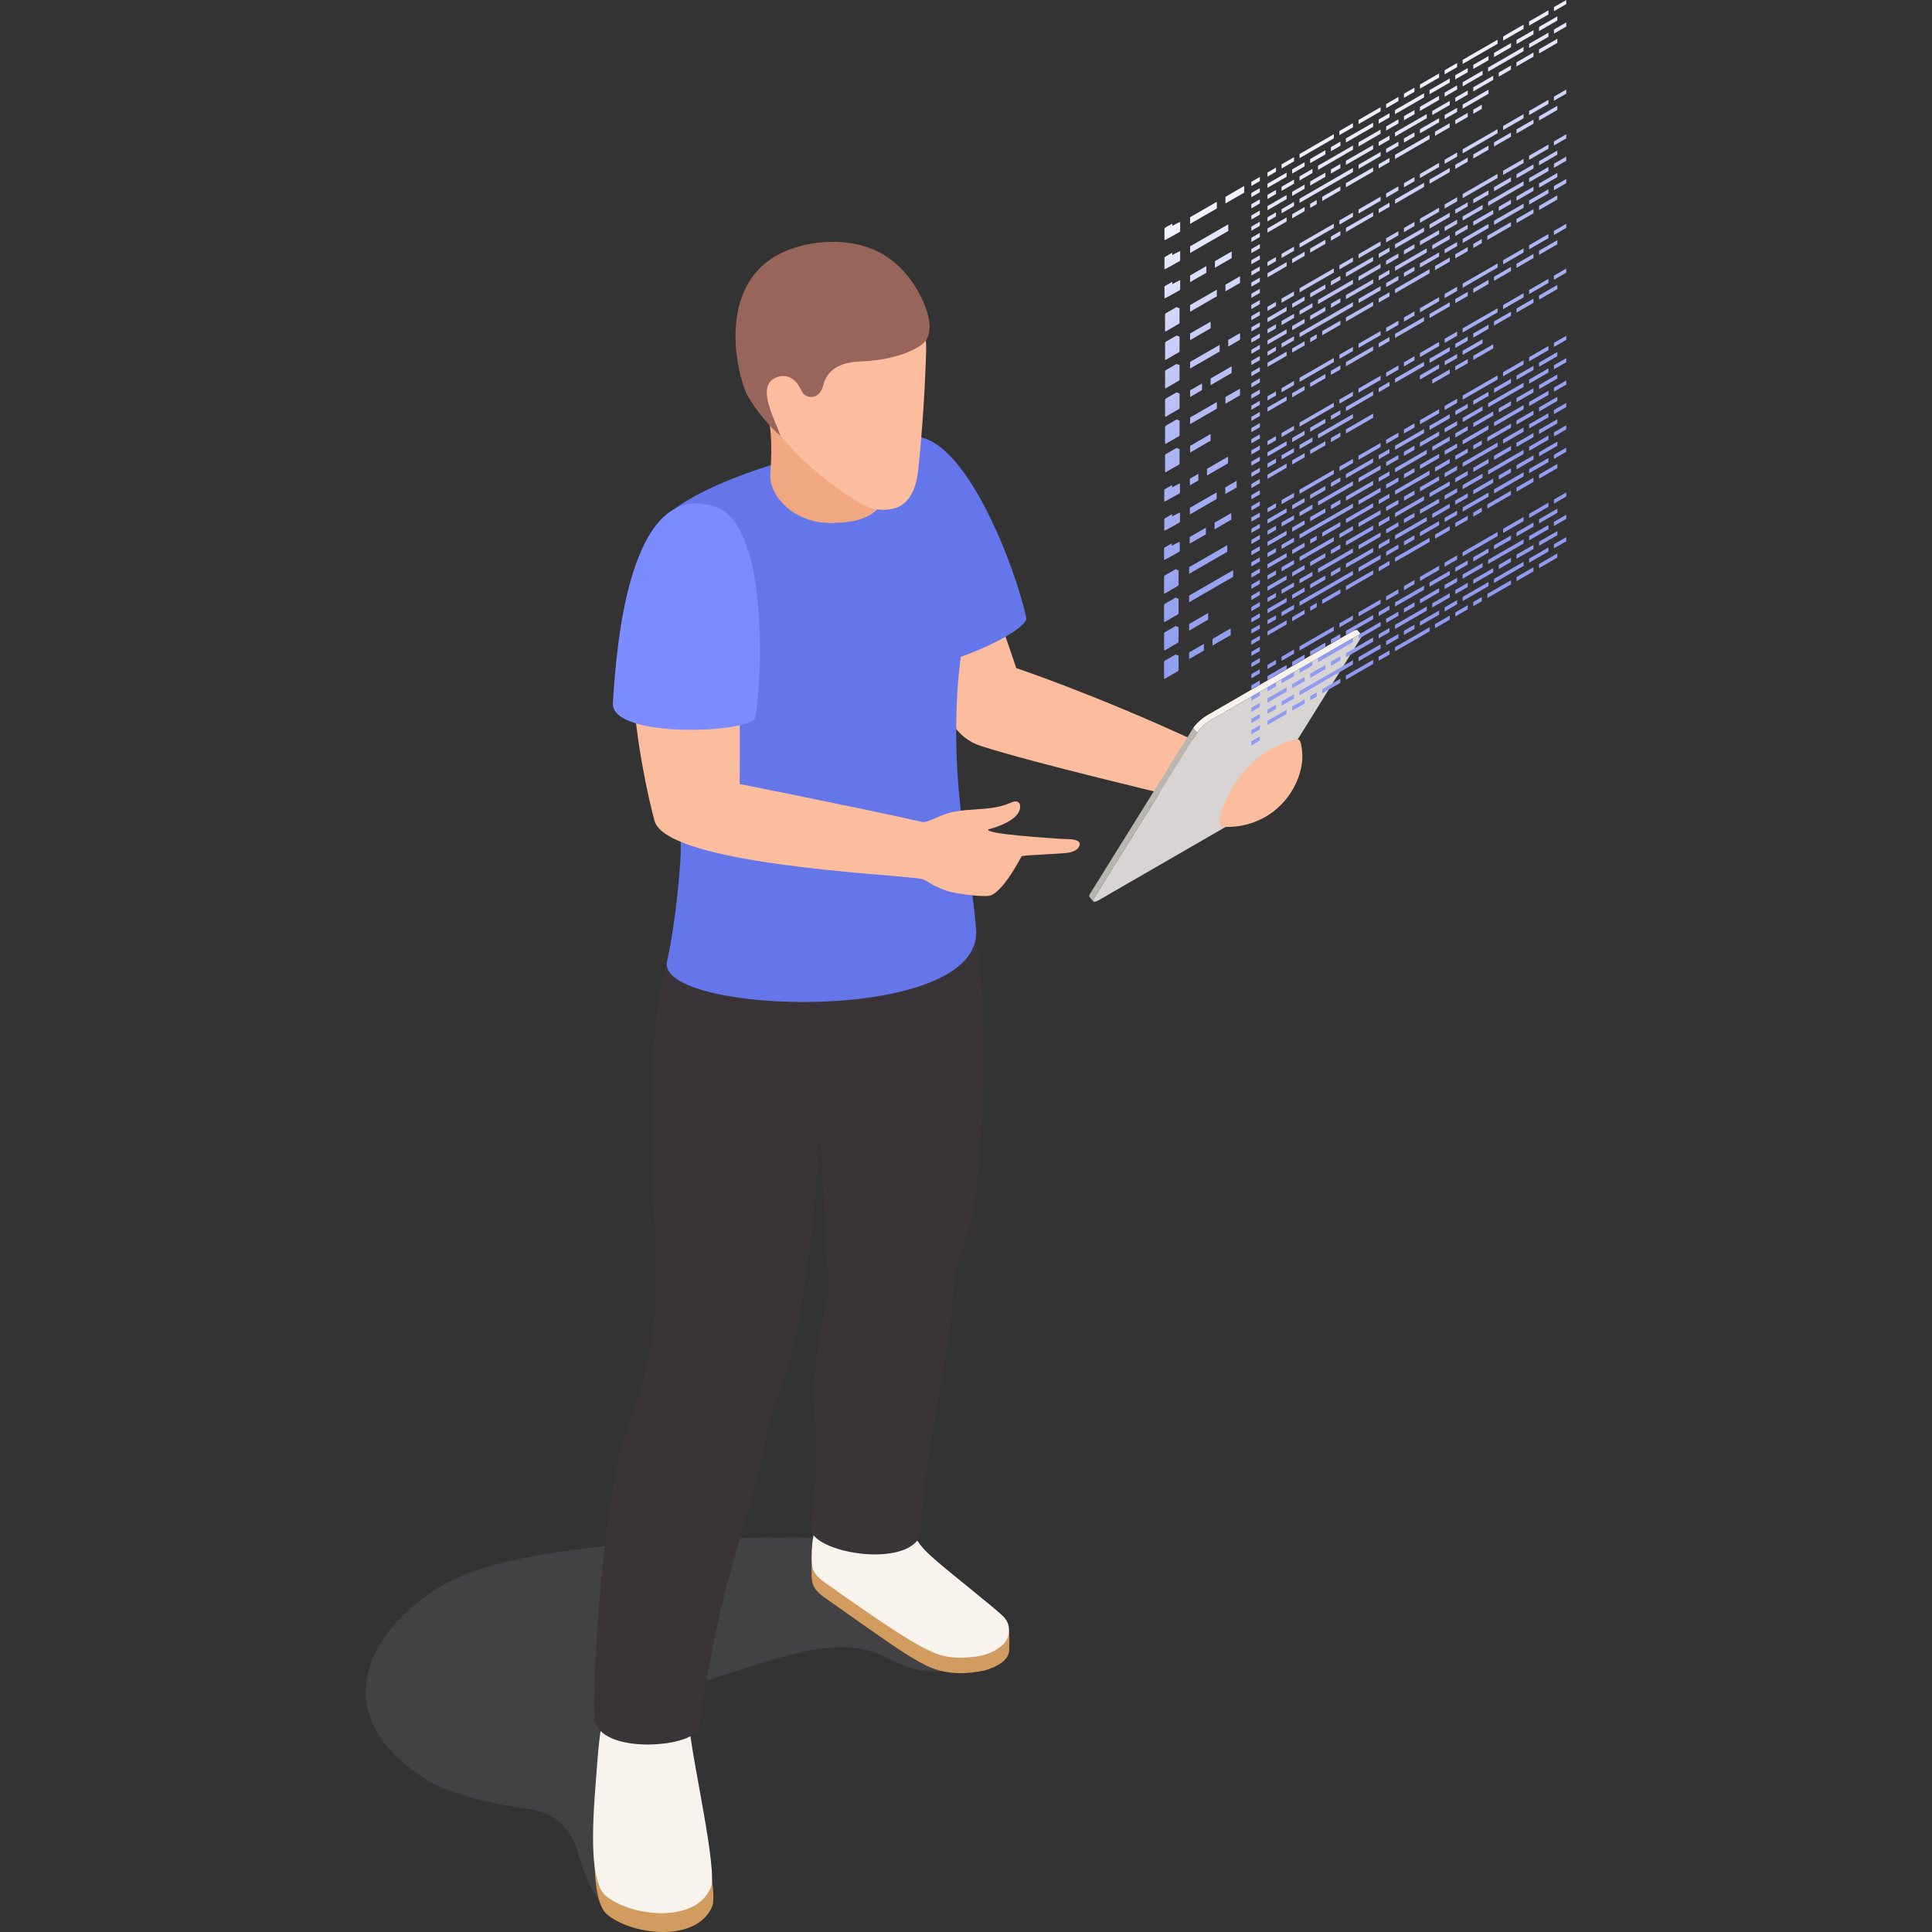 <?xml version="1.0" encoding="UTF-8"?>
<!DOCTYPE svg PUBLIC "-//W3C//DTD SVG 1.1//EN" "http://www.w3.org/Graphics/SVG/1.1/DTD/svg11.dtd">
<!-- Creator: CorelDRAW -->
<svg xmlns="http://www.w3.org/2000/svg" xml:space="preserve" width="10in" height="10in" version="1.1" style="shape-rendering:geometricPrecision; text-rendering:geometricPrecision; image-rendering:optimizeQuality; fill-rule:evenodd; clip-rule:evenodd"
viewBox="0 0 10000 10000"
 xmlns:xlink="http://www.w3.org/1999/xlink"
 xmlns:xodm="http://www.corel.com/coreldraw/odm/2003">
 <rect x="0" y="0" width="10000" height="10000" fill="#333333" stroke="none"/>
 <defs>
  <style type="text/css">
   <![CDATA[
    .fil5 {fill:#3A3338;fill-rule:nonzero}
    .fil1 {fill:#6575EA;fill-rule:nonzero}
    .fil10 {fill:#98655B;fill-rule:nonzero}
    .fil7 {fill:#B9B5B1;fill-rule:nonzero}
    .fil3 {fill:#D29C5F;fill-rule:nonzero}
    .fil8 {fill:#D8D4D3;fill-rule:nonzero}
    .fil6 {fill:#F1A782;fill-rule:nonzero}
    .fil4 {fill:#F8F3ED;fill-rule:nonzero}
    .fil0 {fill:#FBBD9E;fill-rule:nonzero}
    .fil2 {fill:#646069;fill-rule:nonzero;fill-opacity:0.302}
    .fil9 {fill:url(#id0);fill-rule:nonzero}
    .fil11 {fill:url(#id1);fill-rule:nonzero}
   ]]>
  </style>
  <linearGradient id="id0" gradientUnits="userSpaceOnUse" x1="3146.98" y1="828.6" x2="2953.17" y2="-74.7">
   <stop offset="0" style="stop-opacity:1; stop-color:#7A8CFF"/>
   <stop offset="0.051" style="stop-opacity:1; stop-color:#788AFD"/>
   <stop offset="0.58" style="stop-opacity:1; stop-color:#6A7AEF"/>
   <stop offset="1" style="stop-opacity:1; stop-color:#6575EA"/>
  </linearGradient>
  <linearGradient id="id1" gradientUnits="userSpaceOnUse" x1="6447.25" y1="786.47" x2="7795.82" y2="3034.09">
   <stop offset="0" style="stop-opacity:1; stop-color:white"/>
   <stop offset="0.102" style="stop-opacity:1; stop-color:#E6E9FC"/>
   <stop offset="0.259" style="stop-opacity:1; stop-color:#C7CDF7"/>
   <stop offset="0.42" style="stop-opacity:1; stop-color:#AEB7F4"/>
   <stop offset="0.6" style="stop-opacity:1; stop-color:#9DA7F2"/>
   <stop offset="0.78" style="stop-opacity:1; stop-color:#929EF0"/>
   <stop offset="1" style="stop-opacity:1; stop-color:#8F9BF0"/>
  </linearGradient>
 </defs>
 <g id="Layer_x0020_1">
  <g id="_315">
   <path class="fil0" d="M6209.35 3845.36c-530.08,-247.12 -948.92,-387.16 -948.92,-387.16 0,0 -191.18,-572.13 -329.05,-877.14 -62.06,59.21 -377.81,399.52 -382.19,401.77 117.57,326.93 294.56,626.76 381.63,764.54 33.72,53.39 84.06,93.74 144.2,113.07 285.56,92.17 973.43,252.51 1100.98,285.34 171.22,44 188.33,-228.17 33.34,-300.42z"/>
   <path class="fil1" d="M5311.87 3197.58c17.63,81.93 -655.17,379.85 -713.28,201.96 -93.83,-287.34 -349.52,-1121.2 124.41,-1140.23 271.62,-10.91 532.12,674.07 588.87,938.26z"/>
   <g id="_315_1_">
    <path class="fil2" d="M4485.44 7977.7c-158.34,-35.3 -1586.38,-44.94 -2105,182.72 -393.65,172.83 -778.9,674.96 -168.58,1053.45 126.87,78.67 339.84,124.2 533.82,150.36 116.63,15.72 210.5,100.37 241.93,213.86 132.61,478.73 340.65,324.89 340.65,324.89 20.47,-91.7 18.98,-1052.09 90.81,-1112.79 43.16,-36.66 555.95,-192.07 610.02,-208 524.69,-154.39 546.27,55.3 771.17,67.11 52.5,2.72 107.67,2.25 153.84,2.59 46.43,0.47 73.82,-51.56 46.85,-89.45 -130.06,-182.64 -275.36,-531.15 -515.52,-584.75z"/>
    <g>
     <g>
      <path class="fil3" d="M5207.12 8406.65c-58.66,-58.66 -170.15,-136.98 -285.77,-208.8 -73.14,3.14 -165.1,-9.09 -242.19,-18.22 -157.45,-18.56 -340.94,-51.14 -471.09,-151.04 -4.84,29.77 -7.09,61.71 -7.09,93.15 0,62.95 -4.37,96.54 65.2,145.77 350.16,248.14 399.85,280.63 463.78,317.92 72.38,42.26 168.33,102.96 369.06,60.23 119.02,-37.55 127,-84.61 124.88,-121.14 -1.15,-19.54 6.96,-94.17 -16.78,-117.87z"/>
      <path class="fil4" d="M5189.96 8363.5c-60.78,-56.41 -242.74,-198.35 -340.86,-282.75 -52.5,-45.19 -95.99,-84.95 -123.73,-148.36 -2.04,-4.72 -3.82,-9 -5.19,-13.04 -35.63,-100.58 -311.63,-139.78 -440.88,-83.3 -60.7,26.5 -78.24,126.53 -78.24,220.28 0,62.94 3.27,88.9 72.84,138.13 350.16,248.14 444.71,302.29 510.42,336.23 63.37,32.7 130.02,63.93 274.98,42.47 49.23,-7.18 97.22,-27.44 133.16,-61.8 31.77,-30.2 49.19,-99.77 -2.5,-147.85z"/>
     </g>
     <g>
      <path class="fil3" d="M3145.28 9912c137.87,108.44 463.44,141.06 541.33,-44.85 36.32,-86.44 -106.78,-651.35 -121.05,-815 -4.04,-46.76 -11.13,-129.12 -11.13,-129.12 -13.17,-15.5 -62.06,-24.93 -80.78,-32.71 -80.11,-33.26 -220.36,7.78 -307.13,7.78 -44.17,0 -65.63,296.47 -67.66,325.91 -12.57,180.05 -61,603.48 46.43,688z"/>
      <path class="fil4" d="M3137.76 9814.77c137.87,108.44 463.44,141.06 541.34,-44.85 36.19,-86.44 -94.3,-650.67 -108.57,-814.41 -4.04,-46.76 -11.13,-129.12 -11.13,-129.12 -13.17,-15.5 -74.63,-25.61 -93.4,-33.39 -80.11,-33.26 -220.36,7.77 -307.13,7.77 -44.17,0 -65.62,296.47 -67.66,325.91 -12.44,180.26 -60.87,603.56 46.55,688.09z"/>
     </g>
     <path class="fil5" d="M3625.5 4730.1c-346.04,150.36 -234.08,1336.89 -233.53,1853.25 0.13,97.91 0,195.89 -10.45,293.2 -18.31,170.71 -68,336.02 -129.33,495.81 -116.97,304.12 -184.08,1194.94 -175,1519.61 13.59,198.23 543.72,155.07 541,41.46 122.16,-803.96 226.43,-945.1 329.6,-1407.22 17.54,-78.79 30.58,-158.69 54.28,-235.91 21.92,-71.48 52.92,-139.91 75.52,-211.27 45.53,-143.73 64.6,-276.89 86.65,-425.93 47.11,-318.73 63.93,-536.5 80.7,-805.44l43.83 834.2c-24.3,100.03 -46.42,242.61 -62.35,344.21 -29.01,184.3 5.18,402.79 -4.37,589 -7.78,151.04 -26.97,275.11 -25.28,297.79 8.88,123.26 487.4,206.34 565.51,37.76 31.35,-423.9 62.61,-496.95 139.91,-975.47 13.17,-81.38 30.46,-215.22 33.05,-297.58 4.5,-139.36 74.84,-265.21 100.37,-400.96 72.17,-385.37 104.61,-1610.76 -93.15,-1660.2 -329.48,-82.15 -1016.46,-16.86 -1316.96,113.7z"/>
    </g>
    <path class="fil1" d="M5052.26 4808.21c-30.58,-370.42 -133.28,-707.2 -94.42,-1264.64 23.02,-330.41 187.99,-976.57 -93.27,-1196.08 -191.18,-149 -328.71,-62.61 -518.19,-27.44 -480.56,89.45 -867.12,273.07 -937.8,397.94 -161.15,284.87 25.74,874.21 108.22,1546.37 7.86,64.39 8.88,128.99 4.37,193.72 -8.67,123.6 -28.33,336.57 -68.77,518.66 -61.25,275.62 1641.56,335.85 1599.85,-168.54z"/>
    <g>
     <g>
      <g>
       <path class="fil6" d="M4543.42 2256.64c-204.65,-25.53 -419.74,-117.66 -598.89,-197.46 65.28,139.7 45.41,321.06 42.69,402.78 -3.48,107.42 123.73,245.33 311.08,245.33 223.76,0 297.24,-90.13 272.43,-198.35 -18.86,-82.61 -23.83,-167.35 -27.31,-252.3z"/>
      </g>
     </g>
    </g>
   </g>
   <path class="fil0" d="M5563.95 4347.45c-23.49,-5.86 -56.96,-4.29 -70.68,-5.39 -49.36,-3.95 -402.11,-24.51 -376.92,-49.57 50.46,-12.49 147.56,-47.32 161.96,-102.7 3.27,-12.57 3.95,-28.07 -6.07,-36.53 -12.23,-10.32 -30.67,-2.93 -45.41,3.48 -111.92,49.1 -246.91,16.52 -358.48,66.3 -32.24,14.4 -59.21,27.1 -88.01,32.92 -286.36,-65.75 -951.85,-198.02 -951.85,-198.02 0,0 7.31,-901.31 -26.29,-1145.7 -45.41,-329.39 -317.58,-295.11 -361.54,-234.89 -314.1,430.99 -114.3,1341.39 -53.39,1569.73 60.91,228.47 1232.35,277.57 1380.13,301.61 22.04,3.61 50.24,26.97 71.02,36.74 21.58,10.11 43.62,19.33 66.3,26.85 36.65,12.23 197.8,36.19 228.34,20.56 72.04,-36.74 154.18,-200.69 154.18,-200.69 18.78,-7.85 217.56,-11.46 250.6,-20.22 17.2,-4.59 35.63,-11.13 45.06,-26.17 14.1,-22.55 1.4,-33.26 -18.94,-38.31z"/>
   <g>
    <path class="fil7" d="M6175.97 3767.93l-533.48 857.35c-5.06,8.2 -6.2,13.72 -3.95,16.39l20.22 24.04c-2.25,-2.72 -1.11,-8.2 3.95,-16.4l533.35 -857.22 -20.09 -24.17z"/>
    <path class="fil4" d="M7026.9 3262.52c-3.27,-3.82 -13.51,-1.78 -28.88,6.84 -2.04,1.1 -748.44,432.09 -748.44,432.09 -9.43,5.39 -19.45,12.49 -29.22,20.35 -18.65,14.95 -35.98,32.58 -44.39,46.09l20.22 24.04c8.41,-13.51 25.61,-31.13 44.39,-46.09 9.69,-7.77 19.79,-14.82 29.22,-20.34l746.45 -430.99c17.54,-9.77 27.78,-11.81 31.01,-7.98l-20.35 -24z"/>
    <path class="fil8" d="M7016.11 3294.68l-746.45 430.99c-27.52,15.97 -60.78,45.96 -73.48,66.43l-533.35 857.22c-12.7,20.56 -0.55,24.3 26.97,8.41l746.45 -430.99c27.52,-15.84 60.78,-45.96 73.48,-66.43l533.35 -857.35c12.83,-20.43 0.68,-24.25 -26.97,-8.28z"/>
   </g>
   <path class="fil0" d="M6727.41 4002.9c-24.93,83.5 -78.87,158.13 -150.57,207.91 -71.57,49.78 -160.39,74.29 -247.33,68.43 -3.69,-0.21 -7.65,-0.68 -10.66,-2.8 -3.82,-2.8 -5.18,-7.86 -5.86,-12.7 -4.5,-29.99 5.52,-60.15 16.99,-88.22 34.49,-84.61 84.4,-163.74 151.04,-226.43 54.83,-51.56 121.26,-91.7 193.85,-112.72 12.57,-3.7 37.2,-14.48 48.89,-6.76 10.58,7.09 13.59,41.12 15.17,52.5 5.35,40.44 0.08,81.93 -11.51,120.8z"/>
   <path class="fil9" d="M3909.95 3712.63c-13.72,82.7 -748.91,113.15 -737.65,-73.61 18.09,-301.74 85.97,-1171.36 533.82,-1015.14 256.76,89.45 247.88,822.06 203.83,1088.75z"/>
   <g>
    <path class="fil0" d="M4793.68 1816.31c1.78,-68.89 -7.31,-143.61 -65.28,-182.05 -89.79,-59.68 -297.15,-165.31 -656.4,30.33 -51.82,28.2 -84.95,81.59 -120.25,128.91 -40.56,54.16 -41.24,86.52 -34.74,148.58 12.23,116.76 -5.73,166.33 160.26,356.7 139.57,160.04 338.61,287.34 383.21,310.61 57.43,29.91 114.38,37.21 170.83,21.45 52.71,-14.61 106.31,-66.77 120.71,-192.07 11,-95.74 34.96,-368.04 41.67,-622.46z"/>
    <path class="fil10" d="M4151.42 2028.04c18.09,34.4 90,46.98 109.67,-33.81 23.96,-98.46 117.1,-120.24 187.99,-122.96 115.06,-4.37 217.22,-26.29 300.51,-73.06 17.07,-9.56 30.58,-21.02 42.6,-36.31 0,0 40.35,-44.73 4.72,-153.08 -18.9,-57.3 -105.98,-281.61 -345.57,-340.39 -113.15,-27.78 -234.97,-20.22 -345.7,16.39 -423.13,139.91 -290.06,670.93 -233.31,768.58 40.48,69.57 119.01,165.99 166.88,201.63 -24.85,-78.88 -120.37,-239.13 -36.53,-293.42 31.69,-20.47 70.68,-21.02 101.26,1.36 23.78,17.41 33.89,39.2 47.48,65.07z"/>
   </g>
   <path class="fil11" d="M6697.77 835.02l-64.52 37.21 0 -21.36 64.52 -37.3 0 21.45zm305.22 -197.59l-70.34 40.69 0 21.36 70.34 -40.56 0 -21.49zm-343.54 256.25l-99.01 57.22 0 21.36 99.01 -57.21 0 -21.37zm28.63 4.72l64.52 -37.21 0 -21.36 -64.52 37.2 0 21.37zm93.28 -53.73l78.87 -45.53 0 -21.36 -78.87 45.53 0 21.36zm184.98 -106.86l140.93 -81.38 0 -21.37 -140.93 81.38 0 21.37zm254.33 -146.88l150.15 -86.65 0 -21.36 -150.15 86.65 0 21.37zm-616.18 392.33l-44.05 25.4 0 21.37 44.05 -25.53 0 -21.24zm28.76 4.8l64.52 -37.21 0 -21.37 -64.52 37.3 0 21.28zm93.15 -53.82l66.85 -38.65 0 -21.37 -66.85 38.65 0 21.36zm305.26 -176.22l114.17 -65.83 0 -21.37 -114.17 65.96 0 21.24zm-279.06 197.68l-64.52 37.2 0 21.37 64.52 -37.21 0 -21.36zm185.1 -106.87l-48.89 28.2 0 21.37 48.89 -28.2 0 -21.36zm28.63 4.84l140.93 -81.38 0 -21.37 -140.93 81.38 0 21.37zm169.69 -97.99l56.07 -32.37 0 -21.37 -56.07 32.37 0 21.37zm84.65 -48.89l164.29 -94.85 0 -21.37 -164.29 94.85 0 21.37zm-616.18 392.34l-44.05 25.52 0 21.37 44.05 -25.53 0 -21.36zm28.76 4.8l64.52 -37.21 0 -21.37 -64.52 37.3 0 21.28zm93.15 -53.81l181.03 -104.53 95.52 -55.17 0 -21.37 -85.5 49.35 -191.18 110.35 0.04 21.37 0.08 0zm540.44 -333.43l0 21.36 54.41 -31.35 0 -21.36 -54.41 31.35zm-607.39 408.6l-99.01 57.21 0 21.37 99.01 -57.21 0 -21.37zm155.76 -89.92l-33.81 19.54 0 21.36 33.81 -19.54 0 -21.37zm122.5 -70.68l-93.83 54.15 0 21.37 93.83 -54.15 0 -21.37zm28.63 4.71l140.93 -81.38 0 -21.37 -140.93 81.38 0 21.36zm169.69 -97.86l56.07 -32.37 0 -21.37 -56.07 32.37 0 21.37zm405.93 -545.29l-64.52 37.21 0 21.37 64.52 -37.21 0 -21.37zm501.24 -289.5l0 21.36 63.71 -36.74 0 -21.36 -63.71 36.74zm-643.96 451.12l104.53 -60.36 0 -21.36 -104.53 60.35 0 21.37zm133.16 -76.88l64.52 -37.21 0 -21.37 -64.52 37.21 0 21.37zm93.19 -53.81l78.88 -45.54 0 -21.36 -78.88 45.53 0 21.37zm-276 217.21l99.13 -57.21 0 -21.37 -99.13 57.21 0 21.37zm127.89 -73.74l64.52 -37.21 0 -21.36 -64.52 37.21 0 21.36zm343.19 -161.57l-63.16 36.4 0 21.37 63.16 -36.4 0 -21.36zm116.63 -67.32l-88 50.8 0 21.36 88 -50.8 0 -21.36zm-587.72 418.5l99.13 -57.21 0 -21.37 -99.13 57.22 0 21.36zm221.04 -127.55l133.75 -77.22 0 -21.37 -133.75 77.22 0 21.36zm-143.06 140.46l76.07 -43.96 0 -21.37 -76.07 43.96 0 21.37zm-823.07 627.43l-44.05 25.4 0 21.36 44.05 -25.4 0 -21.37zm398.5 -230.04l-70.34 40.69 0 21.36 70.34 -40.56 0 -21.49zm171.47 -77.64l63.71 -36.74 0 -21.37 -63.71 36.74 0 21.37zm-314.31 218.02l-78.87 45.54 0 21.36 78.87 -45.53 0 -21.37zm247.24 -142.76l-140.93 81.38 0 21.37 140.93 -81.38 0 -21.37zm28.63 4.84l56.07 -32.37 0 -21.36 -56.07 32.36 0 21.37zm213.56 -181.28l99.13 -57.21 0 -21.37 -99.13 57.21 0 21.37zm221.04 -127.64l180.73 -104.28 0 -21.36 -180.73 104.28 0 21.36zm-66.85 75.26l-104.53 60.36 0 21.37 104.53 -60.36 0 -21.37zm316.9 -183.06l-87.67 50.59 0 21.37 87.67 -50.59 0 -21.36zm116.63 -67.28l-88 50.8 0 21.37 88 -50.8 0 -21.36zm123.39 -71.27l-94.72 54.75 0 21.37 94.72 -54.75 0 -21.36zm-1456.2 1014.59l-44.05 25.53 0 21.37 44.05 -25.53 0 -21.37zm28.76 4.72l64.52 -37.21 0 -21.37 -64.52 37.21 0 21.37zm93.15 -53.73l177.54 -102.49 0 -21.37 -177.54 102.49 0 21.36zm419.44 -263.51l-114.17 65.84 0 21.36 114.17 -65.96 0 -21.24zm-393.23 284.88l-64.52 37.21 0 21.36 64.52 -37.2 0 -21.37zm136.22 -57.34l48.89 -28.2 0 -21.37 -48.89 28.2 0 21.36zm77.52 -44.72l140.93 -81.38 0 -21.36 -140.93 81.38 0 21.37zm254.33 -146.75l150.15 -86.65 0 -21.36 -150.15 86.65 0 21.37zm-587.42 397.05l64.52 -37.29 0 -21.37 -64.52 37.21 0 21.45zm369.74 -234.89l-181.03 104.53 0 21.37 181.03 -104.53 0 -21.37zm142.84 -82.4l-114.17 65.83 0 21.36 114.17 -65.96 0 -21.24zm92.38 -53.35l-63.71 36.74 0 21.37 63.71 -36.74 0 -21.37zm83.04 -26.63l0 -21.37 -54.41 31.35 0 21.37 54.41 -31.35zm-568.65 364.9l-64.52 37.21 0 21.36 64.52 -37.2 0 -21.37zm439.4 -253.66l-56.07 32.37 0 21.36 56.07 -32.36 0 -21.37zm-55.98 169.47l56.07 -32.37 0 -21.36 -56.07 32.37 0 21.36zm213.56 -412.89l99.13 -57.21 0 -21.37 -99.13 57.21 0 21.37zm127.89 -73.82l64.52 -37.2 0 -21.37 -64.52 37.21 0 21.36zm93.15 -53.85l180.73 -104.28 0 -21.37 -180.73 104.28 0 21.37zm26.29 21.49l-64.52 37.2 0 21.37 64.52 -37.29 0 -21.28zm136.22 -57.34l87.67 -50.59 0 -21.37 -87.67 50.59 0 21.37zm327.56 -210.46l-94.72 54.75 0 21.37 94.72 -54.75 0 -21.37zm-17.5 89.32l63.71 -36.74 0 -21.37 -63.71 36.74 0 21.36zm-629.81 421.56l90.34 -52.16 0 -21.37 -90.34 52.16 0 21.36zm119.01 -68.68l64.52 -37.2 0 -21.37 -64.52 37.21 0 21.36zm93.19 -53.81l103.3 -59.68 0 -21.36 -103.3 59.68 0 21.36zm131.93 -97.56l0 21.37 63.16 -36.4 0 -21.37 -63.16 36.4zm179.79 -103.72l-88 50.8 0 21.37 88 -50.8 0 -21.37zm123.39 -71.23l-94.72 54.75 0 21.37 94.72 -54.75 0 -21.37zm-711.11 489.73l99.13 -57.21 0 -21.37 -99.13 57.21 0 21.37zm192.37 -132.39l-64.52 37.21 0 21.36 64.52 -37.2 0 -21.37zm372.67 -193.85l99.9 -57.64 0 -21.37 -99.9 57.64 0 21.37zm128.57 -74.16l63.71 -36.74 0 -21.36 -63.71 36.74 0 21.36zm-446.28 294.22l-64.52 37.21 0 21.37 64.52 -37.21 0 -21.37zm223.76 -129.12l-122.28 70.59 0 21.36 122.28 -70.59 0 -21.37zm-1216.17 1107.74l-44.05 25.53 0 21.37 44.05 -25.4 0 -21.49zm121.9 -49.02l177.54 -102.49 0 -21.37 -177.54 102.49 0 21.36zm276.59 -181.02l-70.34 40.56 0 21.36 70.34 -40.56 0 -21.36zm142.84 -82.49l-114.17 65.96 0 21.36 114.17 -65.96 0 -21.37zm-393.23 284.88l-64.52 37.21 0 21.36 64.52 -37.21 0 -21.36zm107.54 -62.06l-78.87 45.53 0 21.37 78.87 -45.54 0 -21.36zm360.52 -186.76l150.15 -86.65 0 -21.37 -150.15 86.65 0 21.37zm-587.42 397.05l64.52 -37.21 0 -21.37 -64.52 37.21 0 21.37zm93.15 -53.73l66.85 -38.65 0 -21.37 -66.85 38.65 0 21.36zm133.75 -40.69l-78.87 45.53 0 21.37 78.87 -45.53 0 -21.37zm247.24 -142.72l-140.93 81.38 0 21.37 140.93 -81.38 0 -21.37zm242.19 -292.31l99.13 -57.21 0 -21.37 -99.13 57.21 0 21.37zm221.04 -127.55l180.73 -104.28 0 -21.37 -180.73 104.28 0 21.37zm344 -198.7l99.9 -57.64 0 -21.37 -99.9 57.64 0 21.37zm128.57 -74.16l63.71 -36.74 0 -21.36 -63.71 36.74 0 21.36zm-222.52 164.97l-87.67 50.59 0 21.37 87.67 -50.59 0 -21.37zm116.63 -67.32l-88 50.8 0 21.37 88 -50.8 0 -21.37zm-587.72 418.63l99.13 -57.21 0 -21.37 -99.13 57.21 0 21.37zm192.37 -132.39l-64.52 37.21 0 21.36 64.52 -37.2 0 -21.37zm28.67 4.72l103.17 -59.55 0 -21.37 -103.17 59.55 0 21.37zm-66.85 75.31l-90.34 52.16 0 21.37 90.34 -52.16 0 -21.36zm121.81 -49.1l103.3 -59.68 0 -21.36 -103.3 59.67 0 21.37zm-992.33 167.35l64.52 -37.21 0 -21.36 -64.52 37.2 0 21.37zm369.74 -234.89l-70.34 40.56 0 21.37 70.34 -40.56 0 -21.37zm-114.17 145.18l48.89 -28.2 0 -21.37 -48.89 28.2 0 21.37zm77.52 -44.73l140.93 -81.38 0 -21.36 -140.93 81.38 0 21.36zm169.69 -97.99l56.07 -32.37 0 -21.36 -56.07 32.36 0 21.37zm213.56 -181.28l99.13 -57.22 0 -21.36 -99.13 57.21 0 21.37zm127.89 -73.69l64.52 -37.21 0 -21.37 -64.52 37.21 0 21.37zm-872.98 1061.99l-44.05 25.53 0 21.37 44.05 -25.4 0 -21.49zm121.9 -49.02l177.54 -102.49 0 -21.36 -177.54 102.49 0 21.36zm-66.94 75.18l-99.01 57.21 0 21.37 99.01 -57.21 0 -21.37zm200.69 -115.87l-78.87 45.53 0 21.37 78.87 -45.54 0 -21.36zm275.87 -137.87l56.07 -32.37 0 -21.36 -56.07 32.37 0 21.36zm-502.77 348.17l64.52 -37.21 0 -21.37 -64.52 37.21 0 21.37zm93.15 -53.73l66.85 -38.65 0 -21.37 -66.85 38.65 0 21.36zm276.59 -181.02l-181.03 104.53 0 21.37 181.03 -104.53 0 -21.36zm235.22 -135.88l-63.71 36.74 0 21.37 63.71 -36.74 0 -21.37zm83.04 -26.55l0 -21.36 -54.41 31.35 0 21.36 54.41 -31.35zm-461.11 302.76l-78.87 45.53 0 21.37 78.87 -45.53 0 -21.37zm331.85 -191.6l-56.07 32.37 0 21.36 56.07 -32.37 0 -21.36zm-587.51 397.05l-44.05 25.53 0 21.37 44.05 -25.4 0 -21.49zm121.9 -49.02l181.03 -104.53 95.52 -55.17 0 -21.36 -85.5 49.35 -191.18 110.35 0.04 21.37 0.08 0zm-66.94 75.31l-99.01 57.21 0 21.37 99.01 -57.21 0 -21.37zm155.76 -89.92l-33.81 19.54 0 21.36 33.81 -19.54 0 -21.36zm122.5 -70.81l-93.83 54.16 0 21.36 93.83 -54.15 0 -21.37zm566.06 -558.41l-104.53 60.35 0 21.37 104.53 -60.36 0 -21.36zm200.69 -115.87l-78.88 45.54 0 21.36 78.88 -45.53 0 -21.37zm356.23 -205.74l-94.72 54.75 0 21.37 94.72 -54.75 0 -21.36zm-583.22 416.04l64.52 -37.2 0 -21.37 -64.52 37.21 0 21.36zm93.15 -53.85l103.17 -59.55 0 -21.37 -103.17 59.55 0 21.37zm344 -198.57l99.9 -57.64 0 -21.36 -99.9 57.64 0 21.36zm-565.04 441.99l99.13 -57.22 0 -21.36 -99.13 57.21 0 21.37zm192.37 -132.27l-64.52 37.21 0 21.37 64.52 -37.21 0 -21.37zm162.51 -93.83l-133.75 77.22 0 21.36 133.75 -77.22 0 -21.37zm338.73 -174.31l63.71 -36.74 0 -21.37 -63.71 36.74 0 21.36zm-446.28 294.35l-64.52 37.2 0 21.37 64.52 -37.21 0 -21.36zm72.84 -20.81l0 -21.36 -44.17 25.53 0 21.36 44.17 -25.53zm-1065.26 651.81l-44.05 25.4 0 21.36 44.05 -25.4 0 -21.37zm28.76 4.72l64.52 -37.21 0 -21.37 -64.52 37.21 0 21.37zm398.41 -230.04l114.17 -65.83 0 -21.37 -114.17 65.96 0 21.24zm142.8 -82.48l63.71 -36.74 0 -21.37 -63.71 36.74 0 21.37zm-515 333.98l-99.01 57.21 0 21.37 99.01 -57.22 0 -21.36zm93.15 -53.81l-64.52 37.21 0 21.36 64.52 -37.21 0 -21.36zm136.22 -57.3l48.89 -28.2 0 -21.36 -48.89 28.2 0 21.37zm-255.57 205.54l64.52 -37.21 0 -21.37 -64.52 37.21 0 21.37zm93.15 -53.81l66.85 -38.65 0 -21.37 -66.85 38.65 0 21.37zm419.44 -263.43l-114.17 65.96 0 21.36 114.17 -65.96 0 -21.37zm-393.23 284.88l-64.52 37.21 0 21.36 64.52 -37.21 0 -21.36zm107.54 -62.14l-78.87 45.54 0 21.36 78.87 -45.53 0 -21.37zm247.24 -142.63l-140.93 81.38 0 21.37 140.93 -81.38 0 -21.37zm-502.9 348.17l-44.05 25.53 0 21.36 44.05 -25.4 0 -21.49zm28.76 4.84l64.52 -37.21 0 -21.37 -64.52 37.21 0 21.37zm604.96 -370.63l-63.71 36.74 0 21.37 63.71 -36.74 0 -21.37zm-485.61 338.27l-64.52 37.21 0 21.36 64.52 -37.2 0 -21.37zm185.1 -106.87l-93.83 54.15 0 21.37 93.83 -54.15 0 -21.37zm169.69 -98.03l-140.93 81.38 0 21.37 140.93 -81.38 0 -21.37zm84.61 -48.89l-56.07 32.36 0 21.37 56.07 -32.37 0 -21.36zm157.58 -359.17l99.13 -57.21 0 -21.37 -99.13 57.21 0 21.37zm127.89 -73.82l64.52 -37.21 0 -21.36 -64.52 37.21 0 21.36zm437.15 -252.38l99.9 -57.64 0 -21.37 -99.9 57.64 0 21.37zm-410.85 273.75l-104.53 60.35 0 21.37 104.53 -60.36 0 -21.36zm200.69 -115.74l-78.88 45.53 0 21.37 78.88 -45.53 0 -21.37zm28.67 4.72l87.67 -50.59 0 -21.36 -87.67 50.59 0 21.37zm204.17 -139.28l-88 50.8 0 21.37 88 -50.8 0 -21.37zm-488.5 339.96l-99.14 57.22 0 21.36 99.14 -57.21 0 -21.37zm28.67 4.84l64.52 -37.2 0 -21.37 -64.52 37.21 0 21.36zm93.15 -53.81l103.17 -59.55 0 -21.37 -103.17 59.55 0 21.36zm344 -198.61l99.9 -57.64 0 -21.37 -99.9 57.64 0 21.37zm128.57 -74.29l63.71 -36.74 0 -21.37 -63.71 36.74 0 21.37zm-285.68 201.5l0 21.36 63.16 -36.4 0 -21.37 -63.16 36.4zm-53.05 88.69l-133.75 77.22 0 21.36 133.75 -77.22 0 -21.37zm28.67 4.72l152.95 -88.35 0 -21.37 -152.95 88.35 0 21.37zm-63.37 94.5l0 -21.36 -44.17 25.52 0 21.37 44.17 -25.53zm150.91 -108.44l-122.28 70.59 0 21.36 122.28 -70.59 0 -21.37zm116.63 -67.41l-88 50.8 0 21.36 88 -50.8 0 -21.36zm123.39 -71.27l-94.72 54.75 0 21.37 94.72 -54.75 0 -21.36zm-1427.44 1019.17l64.52 -37.2 0 -21.37 -64.52 37.21 0 21.36zm369.74 -234.88l-70.34 40.56 0 21.36 70.34 -40.56 0 -21.36zm142.84 -82.49l-114.17 65.96 0 21.37 114.17 -65.96 0 -21.37zm-285.69 222.87l-78.87 45.53 0 21.37 78.87 -45.54 0 -21.36zm28.67 4.84l48.89 -28.2 0 -21.36 -48.89 28.2 0 21.37zm482 -299.62l-150.15 86.65 0 21.37 150.15 -86.65 0 -21.37zm-737.57 505.02l64.52 -37.21 0 -21.36 -64.52 37.2 0 21.37zm26.2 21.49l-99.01 57.21 0 21.37 99.01 -57.21 0 -21.37zm93.15 -53.86l-64.52 37.21 0 21.37 64.52 -37.21 0 -21.37zm107.54 -62.01l-78.87 45.53 0 21.37 78.87 -45.53 0 -21.37zm77.56 -23.49l0 -21.37 -48.89 28.2 0 21.36 48.89 -28.2zm254.3 -168.11l-56.07 32.37 0 21.36 56.07 -32.36 0 -21.37zm-558.75 401.85l64.52 -37.21 0 -21.36 -64.52 37.21 0 21.36zm604.96 -370.63l-63.71 36.74 0 21.36 63.71 -36.74 0 -21.37zm83.04 -26.63l0 -21.37 -54.41 31.35 0 21.37 54.41 -31.35zm-633.17 423.47l64.52 -37.21 0 -21.37 -64.52 37.21 0 21.37zm532.59 -307.47l178.56 -103.04 0 -21.37 -178.56 103.04 0 21.37zm530.63 -617.33l-180.73 104.28 0 21.37 180.73 -104.28 0 -21.37zm28.67 4.84l105.97 -61.25 0 -21.37 -105.97 61.25 0 21.37zm-183.07 142.29l-64.52 37.21 0 21.37 64.52 -37.21 0 -21.37zm107.55 -62.06l-78.88 45.54 0 21.36 78.88 -45.53 0 -21.37zm116.21 -67.11l-87.67 50.59 0 21.36 87.67 -50.59 0 -21.36zm240.02 -138.64l-94.72 54.75 0 21.37 94.72 -54.75 0 -21.36zm-518.74 357.46l-64.52 37.21 0 21.36 64.52 -37.2 0 -21.37zm372.67 -193.85l99.9 -57.64 0 -21.36 -99.9 57.64 0 21.36zm-317.71 220.02l-64.52 37.21 0 21.36 64.52 -37.21 0 -21.36zm463.78 -267.8l-94.72 54.75 0 21.36 94.72 -54.75 0 -21.37zm-611.89 411.2l-99.14 57.21 0 21.37 99.14 -57.21 0 -21.37zm93.15 -53.69l-64.52 37.21 0 21.37 64.52 -37.21 0 -21.37zm162.51 -93.87l-133.75 77.22 0 21.37 133.75 -77.22 0 -21.36zm181.49 -104.83l-152.95 88.35 0 21.36 152.95 -88.35 0 -21.37zm-458.39 343.87l76.07 -43.96 0 -21.36 -76.07 43.96 0 21.36zm198.02 -114.3l44.17 -25.52 0 -21.37 -44.17 25.53 0 21.36zm340.39 -196.53l94.72 -54.75 0 -21.37 -94.72 54.75 0 21.37zm-186 -1572.45l105.97 -61.25 0 -21.37 -105.97 61.25 0 21.37zm134.64 -77.77l99.9 -57.64 0 -21.37 -99.9 57.64 0 21.37zm128.57 -74.16l63.71 -36.74 0 -21.37 -63.71 36.74 0 21.36zm-446.28 294.35l-64.52 37.2 0 21.37 64.52 -37.21 0 -21.36zm28.67 -16.65l0 21.36 78.88 -45.53 0 -21.37 -78.88 45.54zm-1021.09 -626.54l-44.05 25.4 0 21.37 44.05 -25.53 0 -21.24zm716.76 -413.74l-54.41 31.35 0 21.36 54.41 -31.35 0 -21.36zm-185.23 186.08l56.07 -32.36 0 -21.37 -56.07 32.37 0 21.36zm-314.1 239.26l181.02 -104.53 0 -21.37 -181.02 104.53 0 21.36zm-162.47 130.35l-99.01 57.21 0 21.37 99.01 -57.21 0 -21.37zm1226.5 -881.85l-105.97 61.25 0 21.36 105.97 -61.12 0 -21.49zm-152.82 146.24l0 21.36 87.67 -50.59 0 -21.37 -87.67 50.59zm181.49 -25.66l99.9 -57.64 0 -21.36 -99.9 57.64 0 21.36zm-382.23 278.72l64.52 -37.21 0 -21.37 -64.52 37.21 0 21.37zm64.52 57.21l-64.52 37.21 0 21.36 64.52 -37.21 0 -21.36zm446.28 -62.74l63.71 -36.74 0 -21.37 -63.71 36.74 0 21.36zm-1383.74 1067.17l-99.01 57.21 0 21.37 99.01 -57.21 0 -21.37zm725.51 -303.1l-164.29 94.85 0 21.36 164.29 -94.84 0 -21.37zm-632.36 480.98l-64.52 37.21 0 21.37 64.52 -37.21 0 -21.37zm818.02 -624.71l103.17 -59.55 0 -21.36 -103.17 59.55 0 21.37zm131.8 -76.07l183.53 -105.97 0 -21.37 -183.53 105.98 0 21.36zm-880.5 1203.6l181.02 -104.53 0 -21.36 -181.02 104.53 0 21.37zm-162.47 130.35l-99.01 57.21 0 21.37 99.01 -57.21 0 -21.37zm93.15 -53.81l-64.52 37.21 0 21.36 64.52 -37.2 0 -21.37zm779.79 -544.74l64.52 -37.21 0 -21.36 -64.52 37.2 0 21.37zm-265.55 -136.43l54.41 -31.35 0 -21.36 -54.41 31.35 0 21.36zm0 579.35l54.41 -31.35 0 -21.37 -54.41 31.35 0 21.37zm-514.24 333.43l-64.52 37.21 0 21.36 64.52 -37.21 0 -21.36zm618.22 -356.83l-150.15 86.65 0 21.37 150.15 -86.65 0 -21.37zm-618.22 588.57l-64.52 37.21 0 21.36 64.52 -37.2 0 -21.37zm383.42 -200.06l56.07 -32.37 0 -21.36 -56.07 32.36 0 21.37zm460.89 -519.08l-64.52 37.21 0 21.37 64.52 -37.21 0 -21.37zm-64.52 174.4l64.52 -37.21 0 -21.36 -64.52 37.21 0 21.36zm528.3 -210.46l-94.72 54.75 0 21.37 94.72 -54.75 0 -21.37zm-1401.24 1156.58l-99.01 57.21 0 21.36 99.01 -57.21 0 -21.36zm1042.96 -754.6l183.53 -105.98 0 -21.36 -183.53 105.97 0 21.37zm-105.51 97.52l-64.52 37.21 0 21.36 64.52 -37.2 0 -21.37zm-992.42 862.4l-44.05 25.53 0 21.37 44.05 -25.53 0 -21.37zm633.72 -365.79l-63.71 36.74 0 21.36 63.71 -36.74 0 -21.36zm-235.22 251.62l-181.03 104.53 0 21.37 181.03 -104.53 0 -21.37zm235.22 -135.88l-63.71 36.74 0 21.37 63.71 -36.74 0 -21.37zm83.04 -26.5l0 -21.36 -54.41 31.35 0 21.36 54.41 -31.35zm-539.89 485.36l33.81 -19.54 0 -21.36 -33.81 19.54 0 21.37zm62.48 -36.06l93.83 -54.15 0 -21.37 -93.83 54.16 0 21.36zm659.93 -633.93l-104.53 60.35 0 21.37 104.53 -60.36 0 -21.36zm170.02 -40.35l-103.17 59.55 0 21.37 103.17 -59.55 0 -21.37zm263.51 -94.17l-88 50.8 0 21.37 88 -50.8 0 -21.37zm-791.47 -2265.17l-114.17 65.96 0 21.36 114.17 -65.96 0 -21.37zm-364.47 384.14l0 21.37 78.87 -45.53 0 -21.37 -78.87 45.53zm1233.16 -885.68l-99.9 57.64 0 21.37 99.9 -57.64 0 -21.37zm46.17 31.26l-94.72 54.75 0 21.36 94.72 -54.75 0 -21.37zm-647.31 510.89l90.34 -52.16 0 -21.36 -90.34 52.16 0 21.37zm-780.13 739.78l64.52 -37.21 0 -21.37 -64.52 37.3 0 21.28zm633.59 -387.16l0 21.37 54.41 -31.35 0 -21.37 -54.41 31.35zm-607.39 408.61l-99.01 57.21 0 21.37 99.01 -57.22 0 -21.36zm229.37 -111.11l48.89 -28.2 0 -21.36 -48.89 28.2 0 21.37zm331.85 -191.52l150.15 -86.65 0 -21.37 -150.15 86.65 0 21.37zm256.8 -206.22l64.52 -37.21 0 -21.36 -64.52 37.21 0 21.36zm-617.33 740.59l-78.87 45.53 0 21.37 78.87 -45.53 0 -21.37zm77.56 -23.49l0 -21.37 -48.89 28.2 0 21.37 48.89 -28.2zm-304.46 233.74l64.52 -37.2 0 -21.37 -64.52 37.21 0 21.36zm512.58 -317.33l-114.17 65.83 0 21.37 114.17 -65.96 0 -21.24zm-486.38 338.69l-99.01 57.21 0 21.37 99.01 -57.21 0 -21.37zm278.25 -160.6l-93.83 54.16 0 21.36 93.83 -54.15 0 -21.37zm842.27 -754.52l105.97 -61.25 0 -21.37 -105.97 61.25 0 21.37zm134.64 -77.77l99.9 -57.64 0 -21.36 -99.9 57.64 0 21.36zm-565.04 442.12l99.13 -57.21 0 -21.37 -99.13 57.21 0 21.37zm587.72 -186.89l-88 50.8 0 21.36 88 -50.8 0 -21.37zm123.39 -71.35l-94.72 54.75 0 21.37 94.72 -54.75 0 -21.36zm-1094.35 1116.74l140.93 -81.38 0 -21.37 -140.93 81.38 0 21.37zm813.64 -527.66l105.97 -61.25 0 -21.37 -105.97 61.25 0 21.37zm-380.74 277.83l104.53 -60.36 0 -21.36 -104.53 60.35 0 21.37zm-224.78 -160.17l63.71 -36.74 0 -21.37 -63.71 36.74 0 21.37zm-515 334.02l-99.01 57.21 0 21.37 99.01 -57.21 0 -21.37zm93.15 -53.81l-64.52 37.21 0 21.36 64.52 -37.2 0 -21.37zm107.54 -62.06l-78.87 45.53 0 21.37 78.87 -45.53 0 -21.37zm-226.9 673.81l64.52 -37.2 0 -21.37 -64.52 37.21 0 21.36zm255.57 -89.66l48.89 -28.2 0 -21.37 -48.89 28.2 0 21.37zm77.52 -44.85l140.93 -81.38 0 -21.36 -140.93 81.38 0 21.37zm-28.63 132.39l0 -21.37 -48.89 28.2 0 21.36 48.89 -28.2zm-304.46 233.78l64.52 -37.21 0 -21.36 -64.52 37.2 0 21.37zm604.96 -370.63l-63.71 36.74 0 21.37 63.71 -36.74 0 -21.37zm83.04 -48l-54.41 31.35 0 21.37 54.41 -31.35 0 -21.37zm458.72 -475.16l105.97 -61.25 0 -21.37 -105.97 61.25 0 21.37zm-366.6 385.37l90.34 -52.16 0 -21.37 -90.34 52.16 0 21.36zm212.2 -122.5l103.3 -59.68 0 -21.36 -103.3 59.67 0 21.37zm435.11 -272.52l-94.72 54.75 0 21.37 94.72 -54.75 0 -21.36zm-556.93 437.36l-76.07 43.96 0 21.37 76.07 -43.96 0 -21.37zm316.9 -182.94l-122.28 70.59 0 21.36 122.28 -70.59 0 -21.37zm-1094.27 711.24l177.54 -102.49 0 -21.36 -177.54 102.49 0 21.37zm409.63 -178.56l56.07 -32.37 0 -21.36 -56.07 32.37 0 21.36zm234.8 -156.98l-150.15 86.65 0 21.37 150.15 -86.65 0 -21.36zm-766.33 500.43l-44.05 25.53 0 21.37 44.05 -25.4 0 -21.49zm54.96 26.17l-99.01 57.21 0 21.37 99.01 -57.21 0 -21.37zm725.51 -418.93l-164.29 94.84 0 21.37 164.29 -94.85 0 -21.36zm-239.13 195.98l-114.17 65.96 0 21.36 114.17 -65.96 0 -21.37zm451.08 -434.13l-64.52 37.21 0 21.37 64.52 -37.21 0 -21.37zm28.67 120.59l103.3 -59.68 0 -21.37 -103.3 59.68 0 21.37zm-176.78 138.68l-99.14 57.21 0 21.36 99.14 -57.21 0 -21.36zm594.39 -321.87l63.71 -36.74 0 -21.37 -63.71 36.74 0 21.37zm-1383.74 1066.96l-99.01 57.21 0 21.37 99.01 -57.21 0 -21.37zm447.94 -258.59l-140.93 81.38 0 21.37 140.93 -81.38 0 -21.37zm-381 299.28l66.85 -38.65 0 -21.37 -66.85 38.65 0 21.36zm419.44 -263.55l-114.17 65.96 0 21.37 114.17 -65.83 0 -21.49zm0 115.87l-114.17 65.96 0 21.37 114.17 -65.83 0 -21.49zm396.12 -460.43l-64.52 37.21 0 21.36 64.52 -37.2 0 -21.37zm372.67 -193.85l99.9 -57.64 0 -21.37 -99.9 57.64 0 21.37zm128.57 -74.16l63.71 -36.74 0 -21.36 -63.71 36.74 0 21.36zm-157.24 185.19l-183.53 105.98 0 21.36 183.53 -105.97 0 -21.37zm-382.19 278.72l-90.34 52.16 0 21.37 90.34 -52.16 0 -21.36zm194.62 24.72l122.28 -70.59 0 -21.37 -122.28 70.59 0 21.37zm-194.62 -1530.87l-104.53 60.36 0 21.36 104.53 -60.35 0 -21.37zm-599.78 -869.79l-177.54 102.49 0 21.36 177.54 -102.49 0 -21.36zm-15.16 66.64l0 21.37 48.89 -28.2 0 -21.37 -48.89 28.2zm378.02 -160.26l0 21.37 54.41 -31.35 0 -21.37 -54.41 31.35zm-235.18 272.94l114.17 -65.96 0 -21.36 -114.17 65.96 0 21.37zm-279.06 197.59l-64.52 37.21 0 21.37 64.52 -37.21 0 -21.37zm998.7 -866.14l-180.73 104.27 0 21.37 180.73 -104.28 0 -21.36zm28.67 467.94l105.97 -61.12 0 -21.37 -105.97 61.25 0 21.24zm134.64 -77.73l99.9 -57.64 0 -21.37 -99.9 57.64 0 21.37zm-1054.47 877.1l-78.87 45.53 0 21.37 78.87 -45.53 0 -21.37zm331.85 -191.6l-56.07 32.37 0 21.36 56.07 -32.37 0 -21.36zm-587.51 397.18l-44.05 25.53 0 21.37 44.05 -25.53 0 -21.37zm716.76 -298.04l-54.41 31.35 0 21.37 54.41 -31.35 0 -21.37zm721.94 -627.22l63.71 -36.74 0 -21.37 -63.71 36.74 0 21.37zm-128.57 190.16l99.9 -57.64 0 -21.36 -99.9 57.64 0 21.36zm-210.16 215.9l-133.75 77.22 0 21.37 133.75 -77.22 0 -21.37zm28.67 4.72l152.95 -88.35 0 -21.37 -152.95 88.22 0 21.49zm-63.37 94.5l0 -21.36 -44.17 25.53 0 21.36 44.17 -25.53zm-1036.5 1004.14l64.52 -37.21 0 -21.36 -64.52 37.2 0 21.37zm633.59 -365.92l54.41 -31.35 0 -21.37 -54.41 31.35 0 21.37zm-607.39 387.24l-99.01 57.21 0 21.37 99.01 -57.21 0 -21.37zm476.57 -253.74l56.07 -32.37 0 -21.36 -56.07 32.37 0 21.36zm-531.53 343.45l-44.05 25.53 0 21.37 44.05 -25.4 0 -21.49zm1456.2 -898.72l-94.72 54.75 0 21.37 94.72 -54.75 0 -21.36zm-1456.2 550.98l-44.05 25.53 0 21.36 44.05 -25.4 0 -21.49zm766.33 -384.57l-150.15 86.65 0 21.36 150.15 -86.65 0 -21.37zm-766.33 1079.79l-44.05 25.53 0 21.37 44.05 -25.4 0 -21.49zm54.96 26.17l-99.01 57.21 0 21.37 99.01 -57.21 0 -21.37zm93.15 -53.81l-64.52 37.21 0 21.36 64.52 -37.2 0 -21.37zm354.79 -204.77l-140.93 81.38 0 21.37 140.93 -81.38 0 -21.37zm-141.06 218.57l140.93 -81.38 0 -21.36 -140.93 81.38 0 21.36zm254.33 -146.88l178.56 -103.04 0 -21.37 -178.56 103.04 0 21.36zm256.8 -437.83l64.52 -37.2 0 -21.37 -64.52 37.21 0 21.36zm93.15 -53.73l180.73 -104.28 0 -21.37 -180.73 104.28 0 21.37zm186.89 44.51l0 21.37 63.16 -36.4 0 -21.37 -63.16 36.4zm-24.38 93.28l152.95 -88.35 0 -21.37 -152.95 88.35 0 21.37zm181.49 -104.74l99.9 -57.64 0 -21.36 -99.9 57.64 0 21.36zm-911.63 621.02l-70.34 40.56 0 21.37 70.34 -40.69 0 -21.24zm-142.84 140.38l-78.87 45.54 0 21.36 78.87 -45.53 0 -21.37zm106.19 -40.01l140.93 -81.38 0 -21.37 -140.93 81.38 0 21.37zm354.92 -147l0 -21.37 -54.41 31.35 0 21.37 54.41 -31.35zm-594.86 459.28l191.18 -110.35 85.5 -49.35 0 -21.37 -85.5 49.36 -191.18 110.35 0 21.37zm672.84 -351.86l-178.56 103.04 0 21.36 178.56 -103.04 0 -21.36zm171.39 -367.24l180.73 -104.28 0 -21.36 -180.73 104.28 0 21.36zm209.36 -120.84l105.97 -61.25 0 -21.37 -105.97 61.12 0 21.49zm280.71 -125.51l-94.72 54.75 0 21.37 94.72 -54.75 0 -21.36zm-556.93 437.4l-90.34 52.16 0 21.37 90.34 -52.16 0 -21.37zm433.54 -250.3l-88 50.8 0 21.37 88 -50.8 0 -21.37zm-395.35 286.15l-64.52 37.21 0 21.37 64.52 -37.21 0 -21.37zm-789.35 745.17l-64.52 37.21 0 21.37 64.52 -37.21 0 -21.37zm250.39 50.46l0 -21.36 -85.5 49.35 -191.18 110.35 0 21.37 181.02 -104.53 95.65 -55.18zm-36.65 79.13l140.93 -81.38 0 -21.36 -140.93 81.38 0 21.36zm883 -741.48l88.01 -50.8 0 -21.37 -88.01 50.8 0 21.37zm-120.5 164.08l-103.3 59.68 0 21.37 103.3 -59.68 0 -21.37zm-196.44 250.6l64.52 -37.2 0 -21.37 -64.52 37.21 0 21.36zm316.94 -183.06l88.01 -50.8 0 -21.37 -88.01 50.8 0 21.37zm-611.12 -2506.42l-63.71 36.74 0 21.36 63.71 -36.74 0 -21.36zm-63.76 173.93l63.71 -36.74 0 -21.36 -63.71 36.74 0 21.37zm0 115.87l63.71 -36.74 0 -21.37 -63.71 36.74 0 21.37zm274.35 -411.41l-99.14 57.21 0 21.37 99.14 -57.21 0 -21.37zm121.81 66.85l103.17 -59.55 0 -21.37 -103.17 59.55 0 21.37zm472.57 -272.85l63.71 -36.74 0 -21.36 -63.71 36.74 0 21.37zm17.5 26.5l-94.72 54.75 0 21.37 94.72 -54.75 0 -21.36zm-583.22 415.95l64.52 -37.21 0 -21.37 -64.52 37.21 0 21.37zm148.11 -48.89l0 21.37 44.17 -25.53 0 -21.37 -44.17 25.53zm-899.19 714.04l177.54 -102.49 0 -21.36 -177.54 102.49 0 21.37zm26.21 21.37l-64.52 37.2 0 21.37 64.52 -37.21 0 -21.36zm844.31 -487.4l-64.52 37.21 0 21.37 64.52 -37.21 0 -21.37zm-330.07 364.35l0 21.37 54.41 -31.35 0 -21.37 -54.41 31.35zm-607.39 524.48l-99.01 57.21 0 21.37 99.01 -57.21 0 -21.37zm578.76 -276.21l-63.71 36.74 0 21.37 63.71 -36.74 0 -21.37zm-271.88 236.2l140.93 -81.38 0 -21.37 -140.93 81.38 0 21.36zm254.33 -146.87l178.56 -103.04 0 -21.37 -178.56 103.04 0 21.37zm483.79 -532.25l-78.88 45.53 0 21.36 78.88 -45.53 0 -21.36zm-226.98 210.29l64.52 -37.21 0 -21.37 -64.52 37.21 0 21.37zm26.29 137.19l-76.07 43.96 0 21.36 76.07 -43.96 0 -21.37zm-566.06 906.15l-48.89 28.2 0 21.36 48.89 -28.2 0 -21.37zm687.87 -491.56l78.88 -45.53 0 -21.37 -78.88 45.54 0 21.36zm-899.19 229.24l177.54 -102.49 0 -21.36 -177.54 102.49 0 21.37zm419.44 315.93l-114.17 65.83 0 21.37 114.17 -65.96 0 -21.24zm92.38 -53.26l-63.71 36.74 0 21.37 63.71 -36.74 0 -21.37zm-92.38 169.09l-114.17 65.84 0 21.36 114.17 -65.83 0 -21.37zm239.13 -80.11l-164.29 94.85 0 21.37 164.29 -94.85 0 -21.37zm-239.13 195.98l-114.17 65.96 0 21.37 114.17 -65.96 0 -21.36zm897.36 -728.44l63.71 -36.74 0 -21.36 -63.71 36.74 0 21.36zm-105.89 97.65l-88 50.8 0 21.37 88 -50.8 0 -21.37zm-587.72 418.63l99.13 -57.21 0 -21.37 -99.13 57.21 0 21.37zm-346.59 526.39l-181.03 104.53 0 21.36 181.03 -104.53 0 -21.37zm235.22 -135.75l-63.71 36.74 0 21.37 63.71 -36.74 0 -21.37zm-300.51 252.72l0 -21.37 -48.89 28.2 0 21.36 48.89 -28.2zm383.55 -163.48l0 -21.37 -54.41 31.35 0 21.37 54.41 -31.35zm182.51 -68.81l-76.07 43.96 0 21.37 76.07 -43.96 0 -21.37zm93.15 -53.81l-64.52 37.21 0 21.37 64.52 -37.21 0 -21.37zm-870.52 697.56l177.54 -102.49 0 -21.37 -177.54 102.49 0 21.36zm465.61 -232.29l-56.07 32.37 0 21.36 56.07 -32.37 0 -21.36zm-587.51 397.14l-44.05 25.52 0 21.37 44.05 -25.53 0 -21.36zm0 115.74l-44.05 25.53 0 21.37 44.05 -25.53 0 -21.37zm-44.05 104.74l99.01 -57.21 0 -21.37 -99.01 57.21 0 21.37zm575.57 -332.28l56.07 -32.37 0 -21.36 -56.07 32.37 0 21.36zm312.78 -491.47l-99.14 57.21 0 21.37 99.14 -57.21 0 -21.37zm594.39 -206.09l63.71 -36.74 0 -21.37 -63.71 36.74 0 21.37zm-28.67 111.16l-99.9 57.64 0 21.36 99.9 -57.64 0 -21.36zm28.67 4.71l63.71 -36.74 0 -21.37 -63.71 36.74 0 21.36zm-822.52 -2015.54l178.56 -103.04 0 -21.37 -178.56 103.04 0 21.37zm716.63 -666.76l-88 50.8 0 21.36 88 -50.8 0 -21.36zm-234.88 214.75l183.53 -105.97 0 -21.37 -183.53 105.98 0 21.36zm-76.84 102.41l103.3 -59.68 0 -21.37 -103.3 59.68 0 21.37zm-593.92 632.23l114.17 -65.96 0 -21.36 -114.17 65.96 0 21.37zm593.92 -306.24l0 21.36 78.88 -45.53 0 -21.37 -78.88 45.54zm-622.59 533.27l-70.34 40.56 0 21.36 70.34 -40.56 0 -21.36zm171.47 -77.77l63.71 -36.74 0 -21.37 -63.71 36.74 0 21.37zm-448.06 374.54l66.85 -38.65 0 -21.37 -66.85 38.65 0 21.37zm381 -183.28l-140.93 81.38 0 21.37 140.93 -81.38 0 -21.36zm-502.9 348.16l-44.05 25.53 0 21.37 44.05 -25.53 0 -21.37zm121.9 -49.02l181.03 -104.53 95.52 -55.18 0 -21.36 -95.52 55.17 -181.03 104.53 0 21.36zm88.81 -14.7l-33.81 19.54 0 21.37 33.81 -19.54 0 -21.37zm688.56 -629.13l-104.53 60.35 0 21.37 104.53 -60.36 0 -21.36zm433.54 -250.39l-88 50.8 0 21.37 88 -50.8 0 -21.37zm-699.09 1041.01l-63.71 36.74 0 21.37 63.71 -36.74 0 -21.37zm-349.39 280.93l48.89 -28.2 0 -21.37 -48.89 28.2 0 21.37zm588.65 -397.82l64.52 -37.2 0 -21.37 -64.52 37.21 0 21.36zm119.44 83.51l-64.52 37.2 0 21.37 64.52 -37.21 0 -21.36zm-565.25 -57.98l114.17 -65.83 0 -21.37 -114.17 65.84 0 21.36zm-28.67 574.59l-70.34 40.69 0 21.37 70.34 -40.57 0 -21.49zm346.59 -178.81l99.13 -57.21 0 -21.37 -99.13 57.21 0 21.37zm565.04 -326.25l99.9 -57.64 0 -21.37 -99.9 57.64 0 21.37zm-181.49 162.72l87.67 -50.59 0 -21.37 -87.67 50.59 0 21.37zm-30.71 75.65l183.53 -105.97 0 -21.37 -183.53 105.98 0 21.36zm340.77 -196.78l63.71 -36.74 0 -21.37 -63.71 36.74 0 21.37zm-105.89 97.78l-88 50.8 0 21.37 88 -50.8 0 -21.37zm0 115.87l-88 50.8 0 21.37 88 -50.8 0 -21.37zm-616.05 435.15l0 -21.37 -54.41 31.35 0 21.37 54.41 -31.35zm-129.25 226.98l-56.07 32.37 0 21.36 56.07 -32.37 0 -21.36zm-376.79 333.34l-33.81 19.54 0 21.37 33.81 -19.54 0 -21.37zm1227.98 -977.25l63.71 -36.74 0 -21.37 -63.71 36.74 0 21.37zm17.5 142.37l-94.72 54.75 0 21.37 94.72 -54.75 0 -21.36zm-146.07 163.53l99.9 -57.64 0 -21.37 -99.9 57.64 0 21.37zm-593.37 574.13l0 -21.36 -54.41 31.35 0 21.36 54.41 -31.35zm-213.86 275.92l-140.93 81.38 0 21.37 140.93 -81.38 0 -21.36zm277.57 -160.26l-164.29 94.85 0 21.37 164.29 -94.85 0 -21.37zm63.84 -94.84l-99.14 57.21 0 21.36 99.14 -57.21 0 -21.36zm371.86 -135.45l0 -21.37 -63.16 36.4 0 21.37 63.16 -36.4zm-250.05 -1419.58l180.73 -104.28 0 -21.37 -180.73 104.28 0 21.37zm250.05 -107.76l-87.67 50.59 0 21.37 87.67 -50.59 0 -21.37zm116.63 -67.32l-88 50.8 0 21.37 88 -50.8 0 -21.37zm123.39 -71.23l-94.72 54.75 0 21.37 94.72 -54.75 0 -21.37zm-1583.87 -280.29l44.05 -25.52 0 -21.37 -44.05 25.4 0 21.49zm0 57.85l44.05 -25.52 0 -21.37 -44.05 25.4 0 21.49zm0 58.02l44.05 -25.53 0 -21.37 -44.05 25.4 0 21.49zm0 57.85l44.05 -25.53 0 -21.37 -44.05 25.4 0 21.49zm0 57.89l44.05 -25.4 0 -21.37 -44.05 25.53 0 21.24zm0 57.98l44.05 -25.53 0 -21.37 -44.05 25.4 0 21.49zm0 57.89l44.05 -25.4 0 -21.37 -44.05 25.53 0 21.24zm0 57.85l44.05 -25.53 0 -21.36 -44.05 25.4 0 21.49zm0 58.02l44.05 -25.53 0 -21.37 -44.05 25.53 0 21.37zm0 57.85l44.05 -25.53 0 -21.37 -44.05 25.4 0 21.49zm0 57.89l44.05 -25.53 0 -21.36 -44.05 25.4 0 21.49zm0 57.98l44.05 -25.53 0 -21.37 -44.05 25.53 0 21.37zm0 57.89l44.05 -25.53 0 -21.36 -44.05 25.4 0 21.49zm0 57.85l44.05 -25.53 0 -21.36 -44.05 25.53 0 21.36zm0 58.02l44.05 -25.53 0 -21.37 -44.05 25.4 0 21.49zm0 57.85l44.05 -25.4 0 -21.37 -44.05 25.53 0 21.24zm0 57.98l44.05 -25.53 0 -21.37 -44.05 25.4 0 21.49zm0 57.89l44.05 -25.53 0 -21.37 -44.05 25.4 0 21.49zm0 57.89l44.05 -25.53 0 -21.36 -44.05 25.53 0 21.36zm0 57.98l44.05 -25.53 0 -21.37 -44.05 25.53 0 21.37zm0 57.85l44.05 -25.53 0 -21.37 -44.05 25.53 0 21.37zm0 57.89l44.05 -25.52 0 -21.37 -44.05 25.53 0 21.36zm0 57.98l44.05 -25.53 0 -21.37 -44.05 25.53 0 21.37zm0 57.89l44.05 -25.4 0 -21.37 -44.05 25.53 0 21.24zm0 57.89l44.05 -25.53 0 -21.36 -44.05 25.4 0 21.49zm0 57.98l44.05 -25.4 0 -21.36 -44.05 25.52 0 21.24zm0 57.85l44.05 -25.53 0 -21.37 -44.05 25.4 0 21.49zm0 57.89l44.05 -25.4 0 -21.37 -44.05 25.53 0 21.24zm0 57.98l44.05 -25.53 0 -21.37 -44.05 25.53 0 21.37zm0 57.89l44.05 -25.4 0 -21.37 -44.05 25.53 0 21.24zm0 57.85l44.05 -25.53 0 -21.37 -44.05 25.53 0 21.37zm0 58.02l44.05 -25.4 0 -21.37 -44.05 25.53 0 21.24zm0 57.85l44.05 -25.53 0 -21.37 -44.05 25.53 0 21.37zm0 58.02l44.05 -25.53 0 -21.37 -44.05 25.53 0 21.37zm0 57.85l44.05 -25.53 0 -21.37 -44.05 25.53 0 21.37zm0 57.89l44.05 -25.53 0 -21.37 -44.05 25.53 0 21.37zm0 57.98l44.05 -25.53 0 -21.37 -44.05 25.53 0 21.37zm0 57.89l44.05 -25.4 0 -21.37 -44.05 25.53 0 21.24zm0 57.85l44.05 -25.53 0 -21.37 -44.05 25.53 0 21.37zm0 57.89l44.05 -25.4 0 -21.37 -44.05 25.53 0 21.24zm0 57.98l44.05 -25.4 0 -21.36 -44.05 25.52 0 21.24zm0 57.89l44.05 -25.53 0 -21.37 -44.05 25.53 0 21.37zm0 57.98l44.05 -25.53 0 -21.37 -44.05 25.53 0 21.37zm0 57.89l44.05 -25.53 0 -21.37 -44.05 25.53 0 21.37zm0 57.85l44.05 -25.53 0 -21.37 -44.05 25.4 0 21.49zm0 57.98l44.05 -25.53 0 -21.37 -44.05 25.53 0 21.37zm0 57.89l44.05 -25.53 0 -21.37 -44.05 25.4 0 21.49zm0 57.89l44.05 -25.52 0 -21.37 -44.05 25.53 0 21.36zm0 57.98l44.05 -25.53 0 -21.37 -44.05 25.4 0 21.49zm0 57.85l44.05 -25.53 0 -21.37 -44.05 25.53 0 21.37zm0 58.02l44.05 -25.53 0 -21.37 -44.05 25.53 0 21.37zm-409.07 -2688.94l0 -12.48 -37.29 21.57c-1.78,1.02 -3.27,3.35 -3.27,5.18l0 58.87c3.27,1.36 77.9,-41.71 77.9,-41.71 1.78,-1.02 3.27,-3.35 3.27,-5.18l0 -46.51c-3.27,-1.31 -40.61,20.26 -40.61,20.26zm230.51 -125.09l-138.47 79.89 0 34.41 138.47 -79.89 0 -34.41zm44.51 8.67l97.1 -56.07 0 -34.41 -97.1 56.07 0 34.41zm-275.02 267.12l0 -12.49 -37.29 21.58c-1.78,1.02 -3.27,3.35 -3.27,5.18l0 58.87c3.27,1.36 77.9,-41.71 77.9,-41.71 1.78,-1.02 3.27,-3.36 3.27,-5.19l0 -46.51c-3.27,-1.31 -40.61,20.26 -40.61,20.26zm289.51 -159.15l-197.46 113.96 0 34.41 197.46 -113.96 0 -34.41zm-290.52 1361.74l0 -12.49 -37.3 21.58c-1.78,1.02 -3.27,3.35 -3.27,5.18l0 58.87c3.27,1.36 77.9,-41.71 77.9,-41.71 1.78,-1.02 3.27,-3.35 3.27,-5.18l0 -46.51c-3.27,-1.32 -40.6,20.26 -40.6,20.26zm136 -70.46l-43.96 25.27 0 34.4 43.96 -25.4 0 -34.28zm44.52 8.66l108.99 -62.94 0 -34.41 -108.99 62.95 0 34.4zm-180.52 212.5l0 -12.48 -37.3 21.57c-1.78,1.02 -3.27,3.36 -3.27,5.18l0 58.87c3.27,1.36 77.9,-41.71 77.9,-41.71 1.78,-1.02 3.27,-3.35 3.27,-5.18l0 -46.43c-3.27,-1.4 -40.6,20.17 -40.6,20.17zm230.51 -125.09l-138.47 79.89 0 34.41 138.47 -79.89 0 -34.41zm44.6 8.67l59 -34.06 0 -34.41 -59 34.06 0 34.41zm-274.09 -1086.16l0 -12.49 -37.29 21.58c-1.78,1.02 -3.27,3.35 -3.27,5.18l0 58.87c3.27,1.36 77.9,-41.71 77.9,-41.71 1.78,-1.02 3.27,-3.35 3.27,-5.18l0 -46.43c-3.27,-1.4 -40.61,20.18 -40.61,20.18zm176.02 -93.61l-83.93 48.42 0 34.41 83.93 -48.42 0 -34.41zm44.6 8.67l86.65 -49.99 0 -34.41 -86.65 49.99 0 34.41zm-222.74 1438.78l0 -12.48 -37.29 21.57c-1.78,1.02 -3.27,3.35 -3.27,5.18l0 58.87c3.27,1.36 77.9,-41.71 77.9,-41.71 1.78,-1.02 3.27,-3.35 3.27,-5.18l0 -46.51c-3.31,-1.31 -40.61,20.26 -40.61,20.26zm175.97 -93.61l-83.93 48.42 0 34.41 83.93 -48.42 0 -34.4zm44.64 8.66l86.65 -49.99 0 -34.4 -86.65 49.99 0 34.4zm-185.23 -1063.35c2.25,-1.36 4.16,-4.29 4.16,-6.5l0 -74.42c-5.27,-1.7 -10.45,-3.82 -15.37,-6.2l-55.52 32.03c-2.25,1.36 -4.16,4.29 -4.16,6.5l0 85.29c0,2.25 1.78,3.02 4.16,1.78l66.73 -38.48zm197.25 -177.33l-138.47 79.9 0 34.4 138.47 -79.89 0 -34.41zm44.51 8.67l75.39 -43.49 0 -34.41 -75.39 43.5 0 34.4zm-312.57 352.54c0,2.25 1.78,3.02 4.17,1.78l66.77 -38.57c2.25,-1.36 4.17,-4.29 4.17,-6.5l0 -74.42c-5.27,-1.7 -10.45,-3.7 -15.38,-6.2l-55.52 32.02c-2.25,1.36 -4.16,4.29 -4.16,6.5l-0.04 85.37zm235.78 -195.55l-106.19 61.37 0 34.41 106.19 -61.38 0 -34.4zm-235.78 342.64c0,2.25 1.78,3.02 4.17,1.78l66.77 -38.57c2.25,-1.36 4.17,-4.29 4.17,-6.5l0 -74.41c-5.27,-1.78 -10.45,-3.82 -15.38,-6.2l-55.52 32.02c-2.25,1.36 -4.16,4.29 -4.16,6.5l-0.04 85.37zm282.41 -222.52l-152.82 88.22 0 34.41 152.82 -88.22 0 -34.4zm44.64 8.66l61.04 -35.17 0 -34.41 -61.04 35.17 0 34.4zm-327.06 360.99c0,2.25 1.78,3.02 4.17,1.78l66.77 -38.57c2.25,-1.36 4.17,-4.29 4.17,-6.5l0 -74.42c-5.27,-1.78 -10.45,-3.82 -15.38,-6.2l-55.52 32.03c-2.25,1.36 -4.16,4.29 -4.16,6.5l-0.04 85.37zm191.31 -169.81l-61.72 35.63 0 34.41 61.72 -35.64 0 -34.4zm44.47 8.62l108.99 -62.95 0 -34.41 -108.99 62.95 0 34.41zm-235.78 301.53c0,2.25 1.78,3.02 4.17,1.78l66.77 -38.57c2.25,-1.36 4.17,-4.29 4.17,-6.5l0 -74.41c-5.27,-1.79 -10.45,-3.82 -15.38,-6.2l-55.52 32.03c-2.25,1.36 -4.16,4.29 -4.16,6.5l-0.04 85.37zm268.06 -214.07l-138.47 79.9 0 34.4 138.47 -79.89 0 -34.41zm44.51 8.67l75.39 -43.49 0 -34.53 -75.39 43.49 0 34.53zm-312.57 352.54c0,2.25 1.78,3.02 4.17,1.78l66.77 -38.57c2.25,-1.36 4.17,-4.29 4.17,-6.5l0 -74.41c-5.27,-1.7 -10.45,-3.7 -15.38,-6.2l-55.52 32.02c-2.25,1.36 -4.16,4.29 -4.16,6.5l-0.04 85.37zm235.78 -195.55l-106.19 61.37 0 34.41 106.19 -61.38 0 -34.4zm-236.76 731.5c-2.25,1.36 -4.16,4.29 -4.16,6.5l0 85.42c0,2.25 1.78,3.02 4.16,1.7l66.77 -38.57c2.25,-1.36 4.16,-4.29 4.16,-6.5l0 -74.42c-5.27,-1.78 -10.45,-3.82 -15.37,-6.2l-55.56 32.07zm322.98 -156.35l-197.46 113.96 0 34.4 197.46 -113.96 0 -34.41zm-322.98 303.44c-2.25,1.36 -4.16,4.29 -4.16,6.5l0 85.42c0,2.25 1.78,3.02 4.16,1.78l66.77 -38.57c2.25,-1.36 4.16,-4.29 4.16,-6.5l0 -74.41c-5.27,-1.78 -10.45,-3.82 -15.37,-6.2l-55.56 31.98zm125.51 -7.98l227.92 -131.59 0 -34.4 -227.92 131.58 0 34.41zm-125.51 155.07c-2.25,1.36 -4.16,4.29 -4.16,6.5l0 85.41c0,2.25 1.78,3.02 4.16,1.79l66.77 -38.57c2.25,-1.36 4.16,-4.29 4.16,-6.5l0 -74.42c-5.27,-1.7 -10.45,-3.82 -15.37,-6.2l-55.56 31.98zm125.51 -8.07l98.67 -56.96 0 -34.41 -98.67 56.96 0 34.4zm-125.51 155.2c-2.25,1.36 -4.16,4.29 -4.16,6.5l0 85.42c0,2.25 1.78,3.02 4.16,1.78l66.77 -38.57c2.25,-1.36 4.16,-4.29 4.16,-6.5l0 -74.41c-5.27,-1.78 -10.45,-3.82 -15.37,-6.2l-55.56 31.98zm125.51 -8.11l76.41 -44.17 0 -34.41 -76.41 44.17 0 34.41zm120.93 -69.79l94.17 -54.41 0 -34.4 -94.17 54.41 0 34.4z"/>
  </g>
 </g>
</svg>